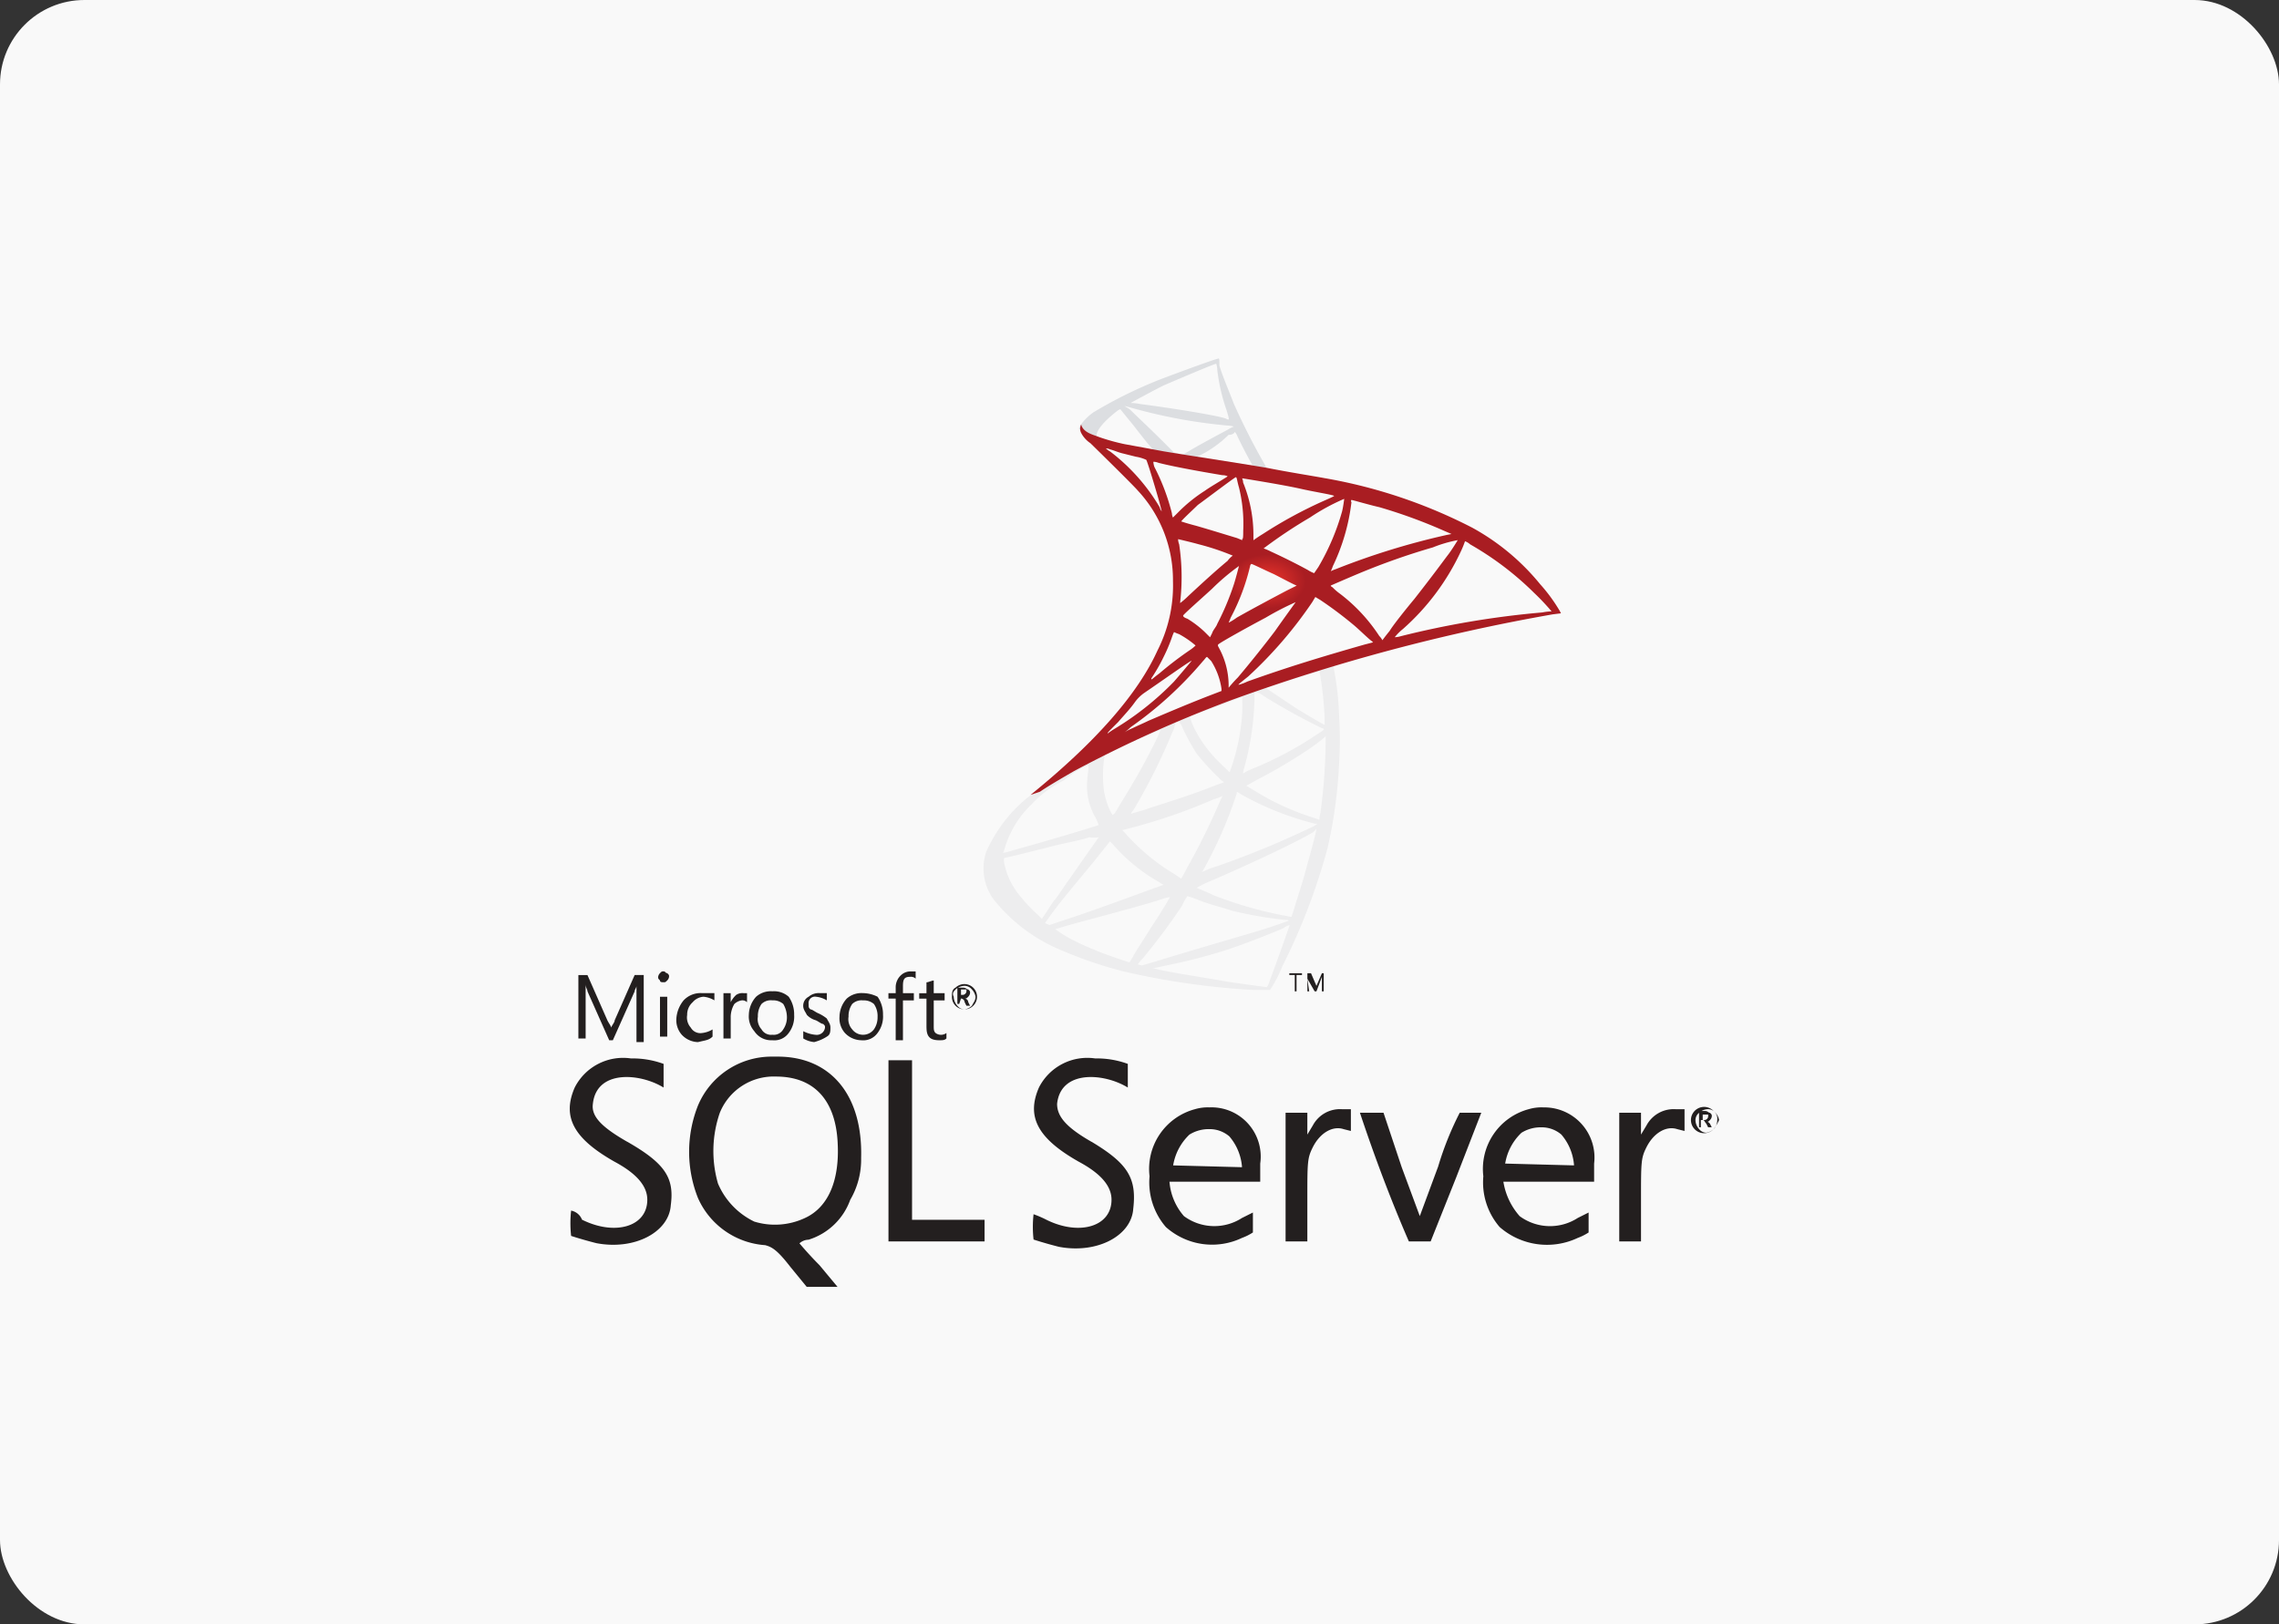 <svg xmlns="http://www.w3.org/2000/svg" xmlns:xlink="http://www.w3.org/1999/xlink" width="108" height="77" viewBox="0 0 108 77">
  <rect x="0" y="0" width="108" height="77" fill="#333333" stroke="none"/>
  <defs>
    <linearGradient id="linear-gradient" x1="-725.508" y1="-544.254" x2="-724.912" y2="-544.64" gradientUnits="objectBoundingBox">
      <stop offset="0" stop-color="#909ca9"/>
      <stop offset="1" stop-color="#ededee"/>
    </linearGradient>
    <linearGradient id="linear-gradient-2" x1="-1334.152" y1="-1562.97" x2="-1333.27" y2="-1562.97" gradientUnits="objectBoundingBox">
      <stop offset="0" stop-color="#939fab"/>
      <stop offset="1" stop-color="#dcdee1"/>
    </linearGradient>
    <radialGradient id="radial-gradient" cx="0.446" cy="0.424" r="0.073" gradientUnits="objectBoundingBox">
      <stop offset="0" stop-color="#ee352c"/>
      <stop offset="1" stop-color="#a91d22"/>
    </radialGradient>
  </defs>
  <g id="shopify" transform="translate(-404 -1079)">
    <rect id="Rectangle_6452" data-name="Rectangle 6452" width="108" height="77" rx="4" transform="translate(404 1079)" fill="#f9f9f9"/>
    <g id="ms-sql" transform="translate(431 1096)">
      <g id="Group_161148" data-name="Group 161148" transform="translate(19.607)">
        <path id="Path_86255" data-name="Path 86255" d="M-159.419,99.006l-6.014,1.956-5.232,2.3-1.467.391c-.391.342-.782.733-1.173,1.076-.44.391-.88.782-1.222,1.027a6.658,6.658,0,0,0-1.174,1.174,7.206,7.206,0,0,0-.88,1.467,2.492,2.492,0,0,0,.342,2.249,8,8,0,0,0,3.276,2.445,19.9,19.9,0,0,0,2.885.978,35.968,35.968,0,0,0,6.161.88h.782a5.849,5.849,0,0,0,.587-1.125A29.523,29.523,0,0,0-160.4,108.2a22.855,22.855,0,0,0,.538-3.912,19.565,19.565,0,0,0,0-2.4,13.734,13.734,0,0,0-.244-2.151v-.2a3.9,3.9,0,0,1,.831-.244l-.147-.293Zm-1.369.831a16.452,16.452,0,0,1,.244,2.249v.293c-.049,0-.782-.44-1.271-.733l-1.467-.978c-.049-.049-.049-.049.342-.147C-162.3,100.277-160.837,99.837-160.788,99.837Zm-3.032.978a1.222,1.222,0,0,1,.391.2,29.261,29.261,0,0,0,2.738,1.516c.147.049.2.049-.2.293a16.714,16.714,0,0,1-3.129,1.662,2.331,2.331,0,0,0-.391.2.856.856,0,0,1,.049-.244,13.253,13.253,0,0,0,.489-3.178c0-.44,0-.44.049-.44Zm-.636.244a6.448,6.448,0,0,1-.049,1.32,9.385,9.385,0,0,1-.44,1.956l-.1.293s-.636-.587-.831-.831a6.019,6.019,0,0,1-.831-1.222,3.868,3.868,0,0,1-.244-.636c.1.049,2.494-.88,2.494-.88Zm-2.983,1.174h0a.7.7,0,0,0,.1.147,9.339,9.339,0,0,0,.733,1.369,11.717,11.717,0,0,0,1.027,1.125c.1.1.2.2.244.2.049.049.049,0-.684.293-.88.342-1.809.636-2.885.978-.245.1-.489.147-.782.244-.049,0-.049,0,.1-.2a27.679,27.679,0,0,0,1.809-3.618,1.438,1.438,0,0,0,.147-.44.105.105,0,0,1,.1-.1Zm-.88.391a9.384,9.384,0,0,1-.44.929c-.44.88-.929,1.711-1.565,2.738-.1.2-.2.342-.244.342,0,.049-.049,0-.1-.1a3.476,3.476,0,0,1-.342-1.076,6.4,6.4,0,0,1,0-1.369c.049-.293.049-.293.2-.342a26.642,26.642,0,0,1,2.494-1.125Zm7.823.293v.2a26.854,26.854,0,0,1-.245,3.423,1.563,1.563,0,0,0-.049.342l-.293-.1a12.817,12.817,0,0,1-2.1-.88c-.44-.244-1.076-.636-1.076-.636s.2-.1.44-.244a23.951,23.951,0,0,0,2.494-1.467,7.933,7.933,0,0,0,.782-.587l.049-.049Zm-11.246,1.369v.2c0,.1-.049.342-.049.489a2.982,2.982,0,0,0,.391,1.809,2.91,2.91,0,0,1,.147.342c-.049.049-3.032.929-3.961,1.174a5,5,0,0,1-.538.147c-.049,0-.049,0,0-.049a4.758,4.758,0,0,1,1.32-2.249,5.107,5.107,0,0,1,1.516-1.125,4.508,4.508,0,0,1,1.174-.733Zm7.041,1.271a2.533,2.533,0,0,1,.244.147,14.269,14.269,0,0,0,3.472,1.369h.1l-.147.1a43.175,43.175,0,0,1-4.6,1.907,3.411,3.411,0,0,0-.636.244.171.171,0,0,0-.1.049,3.53,3.53,0,0,0,.2-.342,20.115,20.115,0,0,0,1.418-3.276.771.771,0,0,0,.049-.2Zm-.684.2-.1.2a31.366,31.366,0,0,1-1.565,3.178c-.147.293-.293.538-.293.538l-.293-.2a10.006,10.006,0,0,1-2.4-2l-.1-.1.391-.1a26.8,26.8,0,0,0,3.961-1.369A2.222,2.222,0,0,0-165.385,105.754Zm4.45,1.565h0c0,.1-.245,1.027-.44,1.711-.147.587-.293,1.027-.538,1.809-.1.342-.2.636-.2.636h-.049a19.034,19.034,0,0,1-3.667-1.027c-.293-.147-.782-.342-.782-.342a5.374,5.374,0,0,1,.587-.293c2.054-.88,4.205-1.907,4.938-2.347l.147-.147Zm-10.317.391s-.587.831-1.369,1.956c-.293.391-.587.88-.733,1.027-.147.2-.293.44-.391.587l-.2.293-.2-.2a7.087,7.087,0,0,1-.831-.88,3.454,3.454,0,0,1-.733-1.467c-.049-.2-.049-.342,0-.342s1.271-.293,2.4-.587c.636-.147,1.369-.293,1.614-.391a1.185,1.185,0,0,0,.44,0Zm.538.2.147.147a8.286,8.286,0,0,0,2.151,1.76,2.539,2.539,0,0,0,.244.147c-.049,0-2.787,1.027-4.107,1.467l-1.32.44a.171.171,0,0,0-.1-.049l-.1-.049.147-.2c.44-.636.978-1.271,2.151-2.689l.782-.978Zm3.667,2.591a3.808,3.808,0,0,1,.44.147c.587.244,1.076.342,1.662.538a18.546,18.546,0,0,0,2.543.44c.1,0,.147,0,.147.049-.049,0-.685.244-1.173.391-.782.244-3.178.929-5.085,1.516l-.685.2a1.11,1.11,0,0,1-.2-.049,2.163,2.163,0,0,1,.244-.293,29.981,29.981,0,0,0,1.858-2.494,2.164,2.164,0,0,1,.245-.44Zm-.831.049s-.293.538-.88,1.418c-.244.391-.489.782-.587.929s-.244.391-.293.489l-.147.244h-.049c-.147-.049-1.32-.44-1.614-.587a11.469,11.469,0,0,1-1.076-.489,5.991,5.991,0,0,1-.782-.489s.636-.2,1.369-.391c2-.538,3.08-.831,3.814-1.076a.856.856,0,0,1,.244-.049Zm5.672,1.32h0c0,.049-.733,2.1-.978,2.738a.535.535,0,0,1-.1.2c-.1,0-1.125-.147-1.809-.244-1.125-.2-3.032-.489-3.521-.636h-.1l.685-.147a27.151,27.151,0,0,0,2.836-.733c.88-.293,1.76-.636,2.689-1.027a.756.756,0,0,1,.293-.147Z" transform="translate(176.711 -85.022)" fill="url(#linear-gradient)"/>
        <path id="Path_86256" data-name="Path 86256" d="M-164.839,82.733c-.1,0-1.711.587-2.738.978a21.282,21.282,0,0,0-3.178,1.565,2.564,2.564,0,0,0-.636.636c0,.049-.049.1-.049.147l.587.587,1.467.44,3.423.636L-162,88.4l.049-.342H-162l-.538-.1-.1-.2a32.321,32.321,0,0,1-1.467-2.885c-.244-.636-.538-1.32-.685-1.809,0-.293,0-.342-.049-.342Zm-.1.244h0a1.066,1.066,0,0,1,.049.293,8.961,8.961,0,0,0,.44,1.907c.147.489.147.489-.049.391-.44-.147-2.543-.489-4.058-.685a2.5,2.5,0,0,0-.44-.049s1.076-.587,1.565-.831c.685-.293,2.4-1.027,2.494-1.027Zm-4.352,2,.2.049a25.065,25.065,0,0,0,4.694.88,1.065,1.065,0,0,1,.293.049,1.384,1.384,0,0,0-.293.147c-.636.342-1.369.733-1.858,1.027a1.382,1.382,0,0,1-.293.147.487.487,0,0,1-.2-.049l-.2-.049-.44-.44c-.782-.782-1.418-1.369-1.662-1.614Zm-.2.147.636.782c.342.44.685.88.782.978a.846.846,0,0,1,.147.2s-.929-.147-1.418-.293c-.489-.1-.685-.147-1.027-.244l-.244-.1V86.4c0-.293.391-.733,1.027-1.222l.1-.049Zm5.427,1.076a.6.6,0,0,1,.1.147c.147.342.636,1.271.733,1.418.049.049.1.049-.538-.049-1.516-.244-2.054-.342-2.054-.342a.171.171,0,0,1,.1-.049,5.388,5.388,0,0,0,1.369-.978c.2,0,.293-.1.293-.147Z" transform="translate(175.969 -82.733)" fill="url(#linear-gradient-2)"/>
        <path id="Path_86257" data-name="Path 86257" d="M-171.718,86.374a.435.435,0,0,0,0,.391,1.327,1.327,0,0,0,.44.489s2,1.956,2.249,2.249a6.233,6.233,0,0,1,1.663,4.3,6.781,6.781,0,0,1-.733,3.276c-.929,2.054-2.934,4.352-6.014,6.845l.44-.147c.293-.2.685-.44,1.614-.978a61.127,61.127,0,0,1,7.481-3.374,90.21,90.21,0,0,1,15.207-4.058l.391-.049-.049-.1a7.817,7.817,0,0,0-.929-1.271,10.9,10.9,0,0,0-3.227-2.689,24.26,24.26,0,0,0-6.992-2.347c-.538-.1-1.76-.293-2.738-.489-2.054-.342-3.423-.538-4.89-.782-.538-.1-1.32-.244-1.858-.342a9.747,9.747,0,0,1-1.222-.342c-.244-.1-.733-.2-.831-.587Zm1.173,1.125a.487.487,0,0,1,.2.049c.2.049.391.147.636.2l.587.147a1.893,1.893,0,0,1,.489.147c.049.049.489,1.516.636,2.054l.1.391a.535.535,0,0,1-.1-.2,9.143,9.143,0,0,0-2.347-2.64.913.913,0,0,1-.2-.147Zm2.249.636a.654.654,0,0,1,.244.049c.782.2,2.151.44,3.032.587a.593.593,0,0,1,.244.049.606.606,0,0,1-.147.1c-.147.1-.733.44-.929.587a7.229,7.229,0,0,0-1.271,1.027l-.244.244a.506.506,0,0,1-.049-.2,10.107,10.107,0,0,0-.831-2.2.857.857,0,0,1-.049-.245Zm3.912.733c.049,0,.049.147.147.489a7.154,7.154,0,0,1,.2,2.054c0,.2,0,.391-.049.391v.049l-.244-.1c-.489-.147-1.271-.391-1.956-.587-.391-.1-.685-.2-.685-.2,0-.049.587-.587.782-.782.538-.391,1.76-1.32,1.809-1.32Zm.293.049s1.858.293,2.738.489c.636.147,1.565.293,1.614.342.049,0-.049.049-.391.2a20.971,20.971,0,0,0-2.983,1.614c-.244.147-.44.293-.44.293v-.293a6.6,6.6,0,0,0-.489-2.445A.506.506,0,0,0-164.09,88.917Zm4.841.978s-.049.391-.1.587a11.122,11.122,0,0,1-1.125,2.64l-.2.293a1.385,1.385,0,0,1-.293-.147q-.807-.44-1.76-.88a2.913,2.913,0,0,0-.342-.147,22.841,22.841,0,0,1,2.2-1.467,9.773,9.773,0,0,1,1.614-.88Zm.342.049c.049,0,.88.244,1.32.342a24.4,24.4,0,0,1,3.08,1.125l.342.147-.245.049a34.732,34.732,0,0,0-5.232,1.614,2.057,2.057,0,0,0-.244.1,2.053,2.053,0,0,0,.1-.244,9.577,9.577,0,0,0,.88-3.032.068.068,0,0,1,0-.1Zm-8.215,1.858s.636.147.978.244a11.774,11.774,0,0,1,1.614.538,1,1,0,0,0-.244.244c-.587.489-1.174,1.027-1.858,1.662a4.124,4.124,0,0,1-.391.342v-.049a10.389,10.389,0,0,0-.049-2.738A.655.655,0,0,1-167.122,91.8Zm13.251.049s-.293.489-.489.733c-.293.391-.685.929-1.565,2.054-.489.587-1.027,1.271-1.173,1.516-.2.244-.342.44-.342.44a.845.845,0,0,0-.147-.2,8.034,8.034,0,0,0-1.858-2,2.481,2.481,0,0,1-.342-.293c-.049-.049-.1-.049-.1-.1,0,0,.782-.342,1.369-.587a32.662,32.662,0,0,1,3.472-1.222,6.028,6.028,0,0,1,1.173-.342Zm.342.049a.716.716,0,0,1,.244.147,14.537,14.537,0,0,1,3.032,2.3,10.836,10.836,0,0,1,.831.88,2.5,2.5,0,0,0-.44.049,42.523,42.523,0,0,0-6.7,1.125,1.048,1.048,0,0,1-.293.049,2.434,2.434,0,0,1,.391-.391,11.25,11.25,0,0,0,2.738-3.667,4.606,4.606,0,0,0,.2-.489Zm-10.122,1.076c.049,0,.636.293,1.076.489.391.2,1.027.538,1.076.538l-.489.244c-.831.44-1.565.831-2.347,1.271a2.889,2.889,0,0,1-.391.244l.1-.244a10.108,10.108,0,0,0,.929-2.494l.049-.049Zm-.587.1s-.147.587-.244.88a12.434,12.434,0,0,1-.782,1.858c-.049.147-.2.293-.244.44l-.1.2-.244-.244a4.706,4.706,0,0,0-.831-.636c-.147-.049-.2-.1-.2-.147s.782-.733,1.369-1.271a10.357,10.357,0,0,1,1.271-1.076Zm3.618,1.467.244.147a18.644,18.644,0,0,1,1.565,1.174c.244.2.733.685.88.782l.049.049-.391.1c-2.054.587-3.667,1.076-5.574,1.76a2.16,2.16,0,0,1-.391.147c-.049,0-.049,0,.44-.391a20.025,20.025,0,0,0,3.032-3.521l.147-.244Zm-.929.244s-.636.88-.978,1.369c-.44.587-1.222,1.565-1.76,2.2-.244.244-.44.489-.44.489V98.7a3.735,3.735,0,0,0-.391-1.614c-.1-.2-.147-.244-.1-.293.1-.1,1.418-.831,2.249-1.271a13.668,13.668,0,0,1,1.418-.733Zm-5.77,1.418a2.054,2.054,0,0,0,.244.1,4.431,4.431,0,0,1,.782.538,1.766,1.766,0,0,1-.244.2A16.623,16.623,0,0,0-168,98.158c-.391.293-.391.342-.391.244a8.409,8.409,0,0,0,.587-1.027,7.52,7.52,0,0,0,.391-.929,2.061,2.061,0,0,1,.1-.244Zm1.565,1.174.2.2a3.334,3.334,0,0,1,.489,1.32v.1l-.636.244c-1.125.44-2.151.88-2.836,1.173-.2.1-.538.244-.733.342a2.33,2.33,0,0,0-.391.2,2.167,2.167,0,0,0,.293-.244,17.864,17.864,0,0,0,3.423-3.129c.1-.1.147-.2.2-.2Zm-.733.2s-.489.587-.831.978a14.009,14.009,0,0,1-2.836,2.249,2.9,2.9,0,0,0-.293.2c-.049,0,0-.049.489-.538.293-.342.538-.587.782-.929a1.882,1.882,0,0,1,.44-.44C-168,98.6-166.486,97.523-166.486,97.571Z" transform="translate(176.345 -83.245)" fill="url(#radial-gradient)"/>
      </g>
      <path id="Path_86258" data-name="Path 86258" d="M9.786,37.839H9.528A3.779,3.779,0,0,0,6,40.159a5.939,5.939,0,0,0,0,4.383,3.766,3.766,0,0,0,3.18,2.234c.344.086.6.258,1.2,1.031l.773.945h1.461l-.859-1.031c-.516-.516-.945-1.031-.945-1.031a.657.657,0,0,1,.43-.172,3.064,3.064,0,0,0,1.976-1.891,3.766,3.766,0,0,0,.516-1.976c.086-3.008-1.461-4.812-3.953-4.812Zm1.289,7.648a3.345,3.345,0,0,1-2.406.172,3.533,3.533,0,0,1-1.719-1.8A5.54,5.54,0,0,1,7.036,40.5,2.754,2.754,0,0,1,9.7,38.784c1.8,0,2.836,1.117,2.922,3.18.086,1.719-.43,3.008-1.547,3.523Zm25.436-5.156a1.458,1.458,0,0,0-1.375.773l-.258.43V40.5H33.847v6.1h1.031V44.628c0-1.8,0-1.976.258-2.492.344-.687.945-1.031,1.461-.859l.344.086V40.331Zm-6.273-.086a2.136,2.136,0,0,0-.687.086A2.931,2.931,0,0,0,27.4,43.51a3.237,3.237,0,0,0,.773,2.406,3.289,3.289,0,0,0,3.609.516,2.538,2.538,0,0,0,.516-.258v-.945l-.516.258a2.423,2.423,0,0,1-2.75-.086,2.8,2.8,0,0,1-.687-1.633h4.3v-.859a2.334,2.334,0,0,0-2.406-2.664Zm-1.719,2.75a2.581,2.581,0,0,1,.773-1.461,1.732,1.732,0,0,1,.945-.258,1.432,1.432,0,0,1,.945.344,2.514,2.514,0,0,1,.6,1.461l-3.265-.086ZM2.653,41.878c-1.2-.687-1.719-1.2-1.633-1.8.172-1.633,2.234-1.461,3.351-.773V38.183a4.269,4.269,0,0,0-1.547-.258A2.571,2.571,0,0,0,.161,39.3c-.6,1.375-.086,2.406,1.891,3.523,1.117.6,1.547,1.2,1.547,1.8,0,1.289-1.547,1.719-3.094.945a.692.692,0,0,0-.516-.43,5.374,5.374,0,0,0,0,1.2s.516.172,1.2.344c1.8.344,3.437-.516,3.523-1.8.172-1.289-.258-1.976-2.062-3.008Zm43.4-1.633a2.136,2.136,0,0,0-.687.086,2.931,2.931,0,0,0-2.148,3.18,3.237,3.237,0,0,0,.773,2.406,3.408,3.408,0,0,0,3.7.516,2.538,2.538,0,0,0,.516-.258v-.945l-.516.258a2.423,2.423,0,0,1-2.75-.086,3.225,3.225,0,0,1-.773-1.633h4.3v-.859a2.377,2.377,0,0,0-2.406-2.664Zm-1.8,2.664a2.581,2.581,0,0,1,.773-1.461,1.732,1.732,0,0,1,.945-.258,1.432,1.432,0,0,1,.945.344,2.514,2.514,0,0,1,.6,1.461l-3.265-.086ZM24.652,41.878c-1.2-.687-1.633-1.2-1.633-1.8.172-1.633,2.234-1.461,3.351-.773V38.183a4.269,4.269,0,0,0-1.547-.258A2.571,2.571,0,0,0,22.16,39.3c-.6,1.375-.086,2.406,1.891,3.523,1.117.6,1.547,1.2,1.547,1.8,0,1.289-1.547,1.719-3.094.945a5.11,5.11,0,0,0-.6-.258,5.374,5.374,0,0,0,0,1.2s.516.172,1.2.344c1.8.344,3.437-.516,3.523-1.8.172-1.461-.258-2.148-1.976-3.18Zm27.671-1.547a1.458,1.458,0,0,0-1.375.773l-.258.43V40.5H49.659v6.1H50.69V44.628c0-1.8,0-1.976.258-2.492.344-.687.945-1.031,1.461-.859l.344.086V40.331ZM16.145,41.878V38.011H15.028V46.6h4.554V45.573H16.145v-3.7Zm24.921,1.2-.859,2.32-.859-2.32L38.488,40.5H37.37c.687,2.062,1.461,4.125,2.32,6.1h1.031l1.2-3.008,1.2-3.094H42.1a14.932,14.932,0,0,0-1.031,2.578ZM18.637,35.6a.6.6,0,1,0-.43-1.031c-.172.086-.172.258-.172.43a.587.587,0,0,0,.6.6Zm-.43-.945a.656.656,0,0,1,.43-.172.446.446,0,0,1,.344.172.651.651,0,0,1,.172.344c0,.172-.086.258-.172.43a.652.652,0,0,1-.344.172.446.446,0,0,1-.344-.172.656.656,0,0,1-.172-.43C18.035,34.831,18.121,34.745,18.207,34.659Zm.258.43h0a.185.185,0,0,1,.172.172l.086.172h.172l-.086-.172a.185.185,0,0,0-.172-.172c.086,0,.086,0,.172-.086a.3.3,0,0,0,.086-.172c0-.086,0-.086-.086-.172-.086,0-.086-.086-.258-.086h-.258v.773h.086l.086-.258Zm0-.43h.258v.086a.185.185,0,0,1-.172.172h-.086v-.258ZM.677,35v-.6h0c0,.172.086.258.086.344l1.031,2.32h.172L3,34.745c0-.086.086-.172.086-.258h0v2.664h.344v-3.18H3L2.052,36.12c0,.086-.086.172-.172.344h0c0-.086-.086-.172-.172-.344L.763,33.972H.333V36.98H.677V35ZM4.2,35h.344v1.891H4.2Zm.172-.687c.086,0,.086,0,.172-.086a.3.3,0,0,0,.086-.172c0-.086,0-.086-.086-.172-.086,0-.086-.086-.172-.086s-.086,0-.172.086a.3.3,0,0,0-.086.172c0,.086,0,.086.086.172,0,.086.086.086.172.086Zm2.32,2.578V36.55a1.221,1.221,0,0,1-.516.172.52.52,0,0,1-.516-.258.725.725,0,0,1-.172-.6.78.78,0,0,1,.258-.6A.743.743,0,0,1,6.263,35a1.221,1.221,0,0,1,.516.172v-.344h-.6a1.1,1.1,0,0,0-.859.344,1.527,1.527,0,0,0-.344.859,1.05,1.05,0,0,0,.258.773A1.089,1.089,0,0,0,6,37.151c.344-.086.516-.086.687-.258Zm.859-.945a1.242,1.242,0,0,1,.172-.6.652.652,0,0,1,.344-.172.316.316,0,0,1,.258.086v-.43H8.153a.517.517,0,0,0-.344.086,1.186,1.186,0,0,0-.258.344h0v-.43H7.208V36.98h.344V35.948Zm1.976,1.117a.838.838,0,0,0,.773-.344,1.283,1.283,0,0,0,.258-.859A1.452,1.452,0,0,0,10.3,35a1.05,1.05,0,0,0-.773-.258A1.05,1.05,0,0,0,8.755,35a1.313,1.313,0,0,0-.344.859,1.05,1.05,0,0,0,.258.773.952.952,0,0,0,.859.43Zm-.516-1.719a.631.631,0,0,1,.516-.172.726.726,0,0,1,.516.172,1.242,1.242,0,0,1,.172.6,1,1,0,0,1-.172.6.52.52,0,0,1-.516.258.52.52,0,0,1-.516-.258.725.725,0,0,1-.172-.6,1,1,0,0,1,.172-.6Zm3.094,1.547c.172-.086.172-.258.172-.43s-.086-.258-.172-.43a1.878,1.878,0,0,0-.43-.258c-.172-.086-.258-.172-.344-.172-.086-.086-.086-.086-.086-.258A.3.3,0,0,1,11.59,35a1.221,1.221,0,0,1,.516.172v-.344h-.344a.726.726,0,0,0-.516.172.473.473,0,0,0-.258.43c0,.172.086.258.172.43a.919.919,0,0,0,.43.258c.172.086.258.172.344.172.086.086.086.086.086.172a.393.393,0,0,1-.43.344,1.593,1.593,0,0,1-.6-.172v.344a1.221,1.221,0,0,0,.516.172,2.054,2.054,0,0,0,.6-.258Zm1.719-2.062a1.05,1.05,0,0,0-.773.258,1.313,1.313,0,0,0-.344.859,1.05,1.05,0,0,0,.258.773,1.089,1.089,0,0,0,.773.344.838.838,0,0,0,.773-.344,1.283,1.283,0,0,0,.258-.859A1.452,1.452,0,0,0,14.512,35a1.619,1.619,0,0,0-.687-.172Zm.687,1.117a1,1,0,0,1-.172.6.645.645,0,0,1-1.031,0,.725.725,0,0,1-.172-.6,1,1,0,0,1,.172-.6.631.631,0,0,1,.516-.172.726.726,0,0,1,.516.172,1,1,0,0,1,.172.6Zm.859,1.117h.344V35.175h.516v-.344h-.516v-.344c0-.344.086-.43.344-.43a.316.316,0,0,1,.258.086V33.8h-.258a.656.656,0,0,0-.43.172.78.78,0,0,0-.258.6v.258h-.344v.258h.344v1.976Zm1.461-.6c0,.43.172.6.6.6.172,0,.258,0,.344-.086v-.258a.43.43,0,0,1-.516,0c-.086-.086-.086-.172-.086-.344v-1.2h.516v-.344h-.516v-.6c-.086,0-.258.086-.344.086v.516h-.344v.258h.344v1.375Zm37.3,3.953a.623.623,0,1,0,.172.43.473.473,0,0,0-.172-.43Zm0,.859a.652.652,0,0,1-.344.172.446.446,0,0,1-.344-.172.656.656,0,0,1-.172-.43.446.446,0,0,1,.172-.344.656.656,0,0,1,.43-.172.446.446,0,0,1,.344.172.651.651,0,0,1,.172.344A1.878,1.878,0,0,1,54.127,41.276Zm-.344-.344c.086,0,.086,0,.172-.086a.3.3,0,0,0,.086-.172c0-.086,0-.086-.086-.172-.086,0-.086-.086-.258-.086H53.44v.773h.086v-.344h.086c.086,0,.086.086.172.172l.086.172h.172l-.086-.172c-.086-.086-.086-.086-.172-.086Zm-.086-.086h-.086v-.258h.258v.086a.185.185,0,0,1-.172.172Zm-19.421-6.1h.086v-.773h.258v-.086h-.6v.086h.258v.773Zm.6-.6v0l.344.6h.086l.258-.687v.687h.086v-.859h-.086l-.258.6v.086h0v-.086l-.258-.6h-.172v.859h.086l-.086-.6Z" transform="translate(0.076 -4.752)" fill="#231f1f"/>
    </g>
  </g>
</svg>
